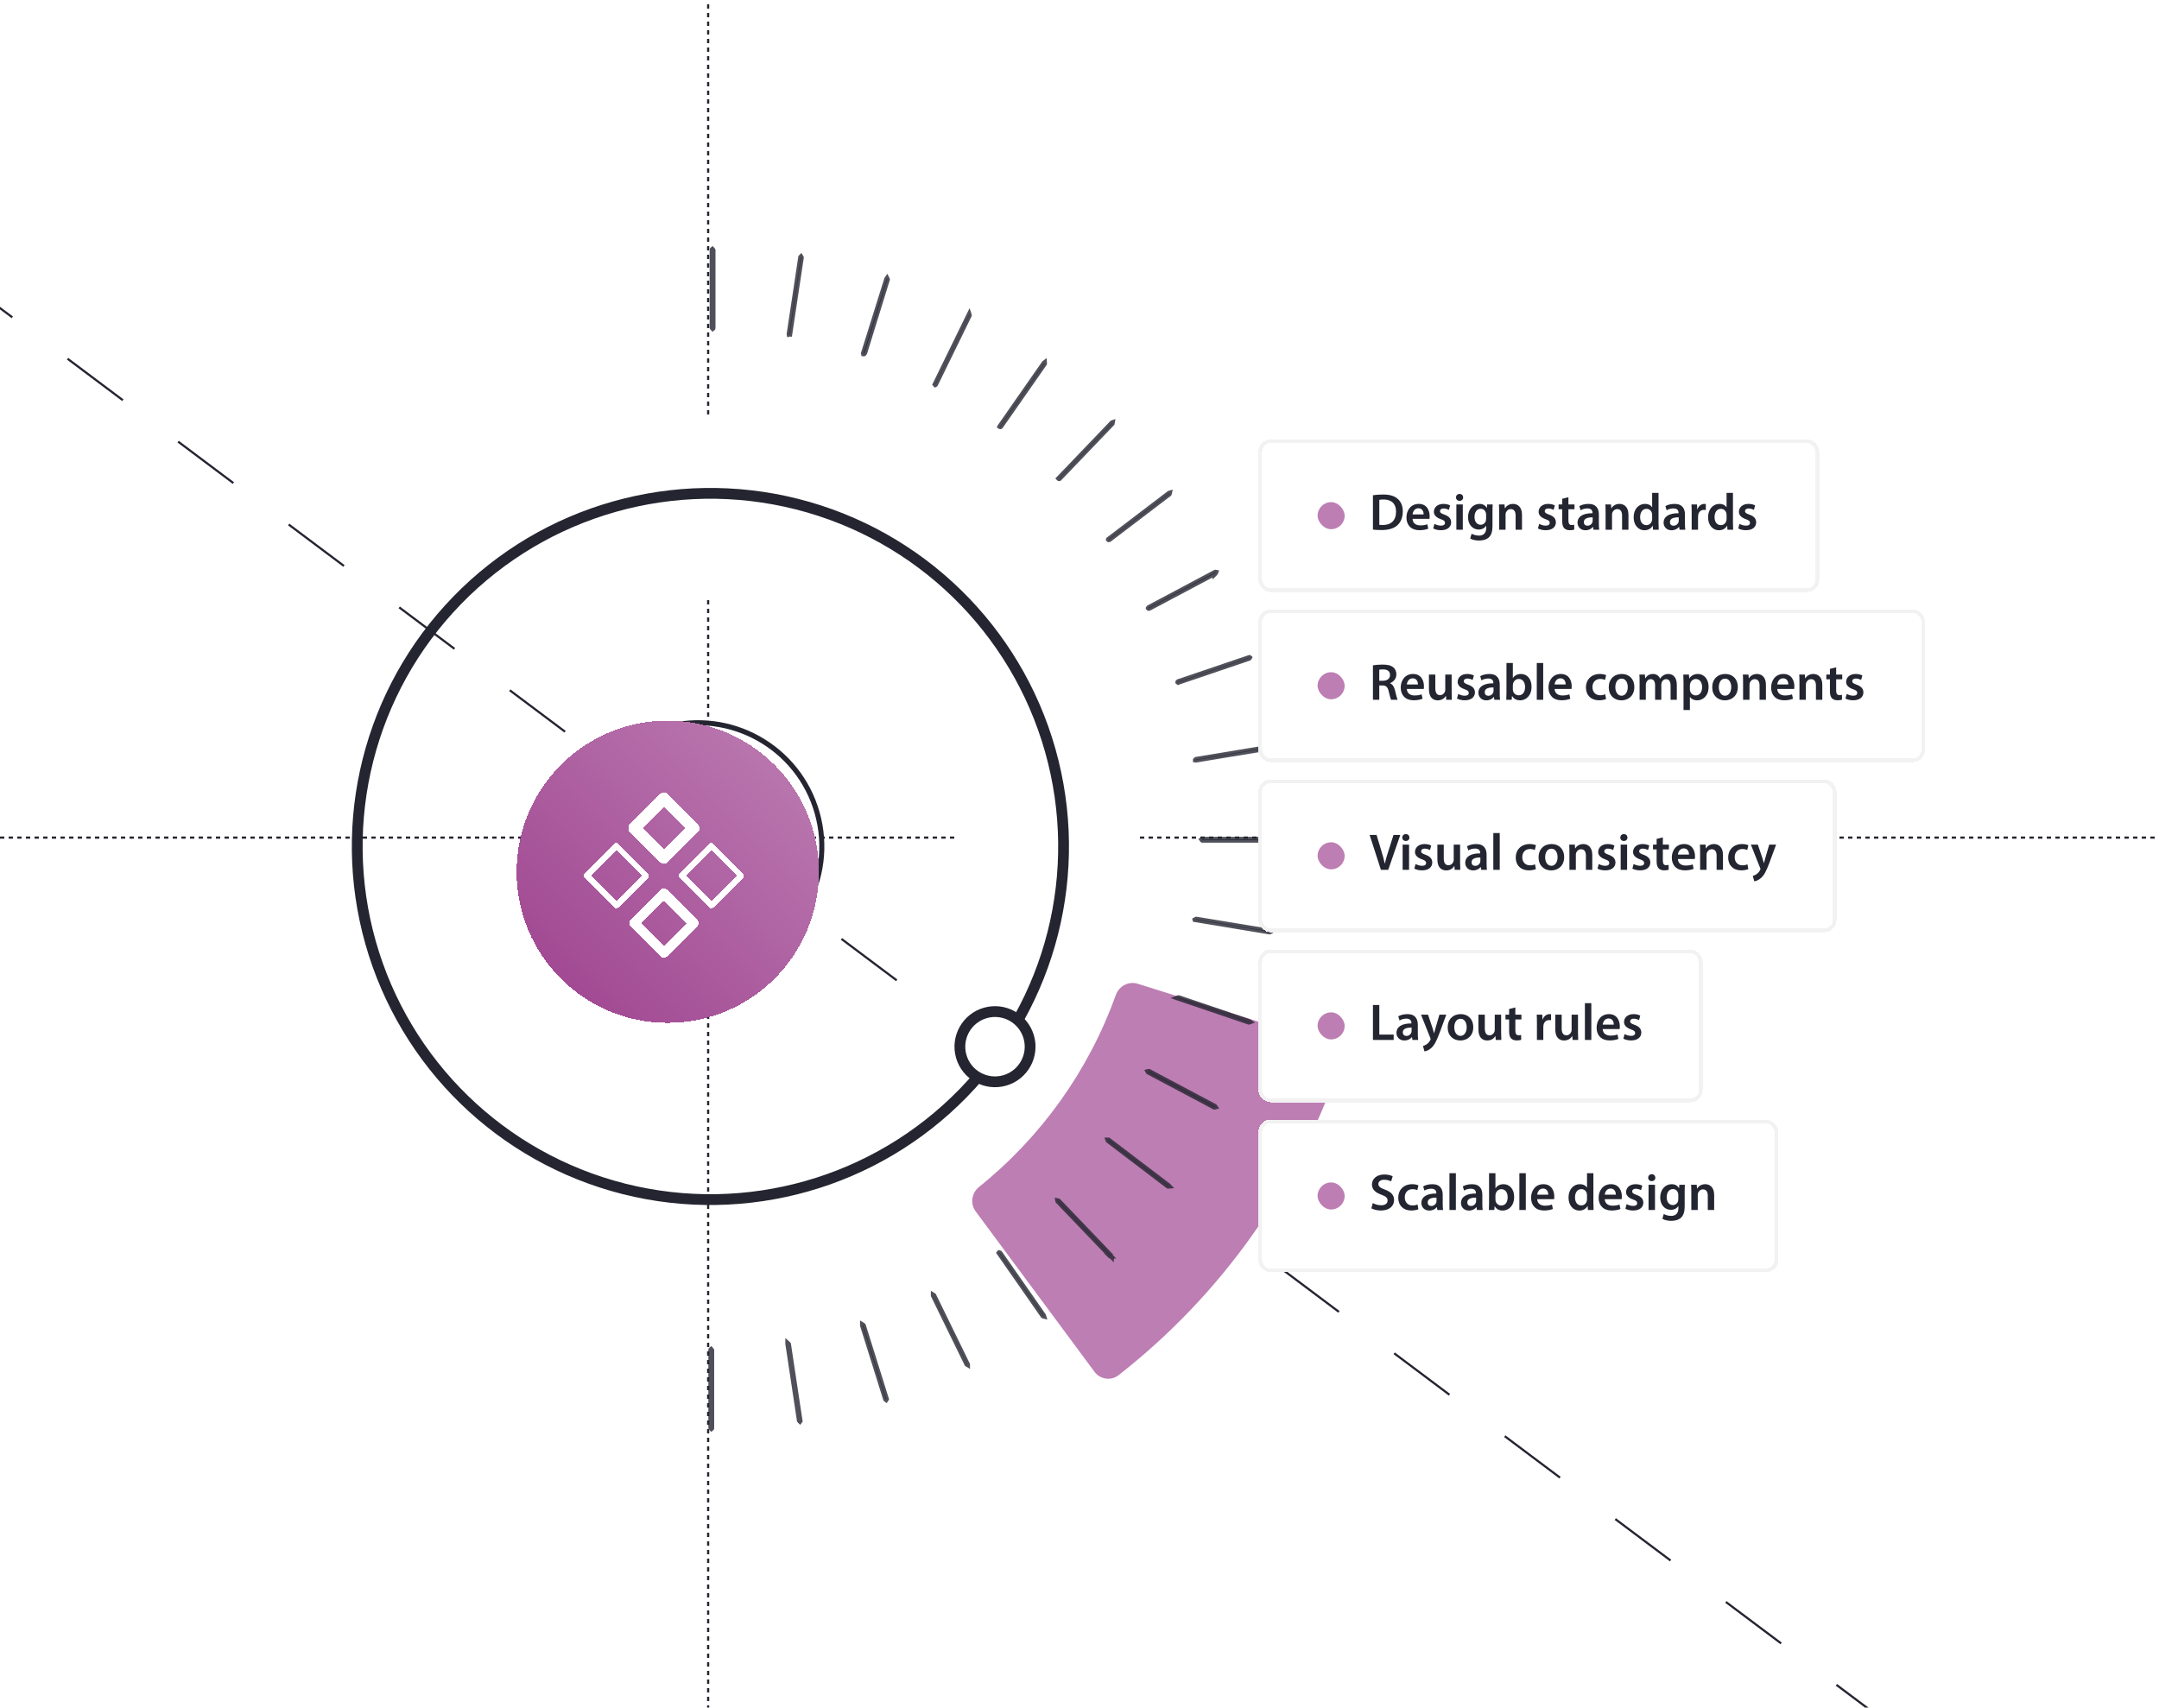 <svg width="1000" height="791" viewBox="0 0 1000 791" fill="none" xmlns="http://www.w3.org/2000/svg">
<g clip-path="url(#clip0_9942_2091)">
<path d="M328 -86C328 942.275 328 1097.48 328 1046.55" stroke="#242530" stroke-dasharray="2 2"/>
<path d="M1290 388C-90.647 388 -299.035 388 -230.649 388" stroke="#242530" stroke-dasharray="2 2"/>
<path d="M1029.8 914.84C-236.028 -34.249 -427.087 -177.501 -364.388 -130.49" stroke="#242530" stroke-dasharray="32 32"/>
<path d="M445.283 553.268C487.944 522.008 516.439 475.081 524.5 422.81C532.562 370.54 519.529 317.208 488.268 274.548C457.008 231.887 410.081 203.391 357.81 195.33C305.54 187.269 252.208 200.302 209.548 231.562L258.599 298.503C283.506 280.252 314.644 272.642 345.161 277.349C375.679 282.055 403.077 298.692 421.328 323.599C439.579 348.506 447.188 379.644 442.482 410.161C437.775 440.679 421.138 468.077 396.231 486.328L445.283 553.268Z" fill="white"/>
<path d="M615.233 483.477C619.447 484.804 621.798 489.3 620.364 493.479C600.882 550.222 565.346 600.096 518.075 637.039C514.594 639.76 509.576 639.006 506.946 635.455L451.899 561.144C449.269 557.593 450.026 552.596 453.47 549.827C482.375 526.583 504.305 495.804 516.836 460.893C518.328 456.735 522.805 454.387 527.019 455.714L615.233 483.477Z" fill="#BD7EB3"/>
<circle cx="329.043" cy="392.118" r="163.582" transform="rotate(-15.807 329.043 392.118)" stroke="#242530" stroke-width="5"/>
<circle cx="323.33" cy="392.118" r="57.31" transform="rotate(-15.807 323.33 392.118)" stroke="#242530" stroke-width="2.339"/>
<path opacity="0.8" d="M329.63 661.619C329.63 661.676 329.603 661.725 329.559 661.757C329.523 661.719 329.481 661.669 329.434 661.605C329.368 661.514 329.31 661.417 329.262 661.333V625.239C329.262 625.18 329.291 625.131 329.335 625.098C329.371 625.137 329.412 625.188 329.458 625.251C329.525 625.343 329.583 625.439 329.63 625.523V661.619Z" fill="white" stroke="#242530" stroke-width="2.339"/>
<path opacity="0.8" d="M370.55 658.235C370.541 658.247 370.529 658.261 370.517 658.276C370.5 658.26 370.479 658.245 370.46 658.226C370.393 658.159 370.332 658.085 370.279 658.019L364.919 622.461V622.411C364.946 622.434 364.978 622.46 365.012 622.494C365.079 622.56 365.141 622.633 365.193 622.699L370.55 658.235Z" fill="white" stroke="#242530" stroke-width="2.339"/>
<path opacity="0.8" d="M588.27 346.237C588.2 346.306 588.123 346.37 588.055 346.423L553.87 352.068L553.851 352.071L553.831 352.074C553.791 352.082 553.755 352.081 553.726 352.076V352.051C553.753 352.021 553.791 351.984 553.842 351.941C553.908 351.884 553.977 351.833 554.039 351.79L588.251 346.142L588.271 346.139L588.29 346.135L588.35 346.129C588.355 346.129 588.36 346.13 588.365 346.13C588.341 346.16 588.31 346.196 588.27 346.237Z" fill="#242530" stroke="#242530" stroke-width="2.339"/>
<path opacity="0.8" d="M578.7 304.663C578.643 304.749 578.577 304.831 578.518 304.902L545.709 316.033L545.681 316.043L545.653 316.054C545.643 316.058 545.634 316.06 545.628 316.062C545.621 316.058 545.612 316.05 545.6 316.038V315.96C545.664 315.891 545.732 315.828 545.789 315.774L578.656 304.624L578.685 304.615L578.712 304.603L578.737 304.595C578.738 304.595 578.739 304.596 578.74 304.597C578.728 304.617 578.716 304.64 578.7 304.663Z" fill="#242530" stroke="#242530" stroke-width="2.339"/>
<path opacity="0.8" d="M563.149 265.054C563.131 265.102 563.106 265.16 563.071 265.226C563.022 265.319 562.964 265.406 562.914 265.479L532.232 281.781C532.129 281.815 532.056 281.806 532.016 281.792C531.968 281.775 531.947 281.75 531.939 281.734L531.928 281.71C531.948 281.677 531.976 281.635 532.017 281.587C532.068 281.525 532.123 281.471 532.167 281.43L562.957 265.069C563.042 265.042 563.107 265.044 563.149 265.054ZM562.801 265.631L562.802 265.629L562.804 265.628L562.801 265.631Z" fill="#242530" stroke="#242530" stroke-width="2.339"/>
<path opacity="0.8" d="M541.622 228.549C541.593 228.644 541.559 228.735 541.528 228.813L513.745 249.954C513.644 249.992 513.565 249.999 513.522 249.994C513.511 249.993 513.504 249.991 513.5 249.99C513.498 249.99 513.497 249.989 513.496 249.988H513.495C513.495 249.988 513.494 249.987 513.492 249.985C513.49 249.983 513.483 249.978 513.474 249.966L513.434 249.912C513.438 249.902 513.444 249.891 513.449 249.88L513.549 249.804L541.574 228.478C541.6 228.468 541.624 228.461 541.646 228.455C541.639 228.485 541.632 228.516 541.622 228.549Z" fill="#242530" stroke="#242530" stroke-width="2.339"/>
<path opacity="0.8" d="M515.162 195.88C515.147 195.985 515.125 196.089 515.104 196.179L490.67 221.678C490.651 221.684 490.618 221.692 490.576 221.692C490.533 221.692 490.499 221.685 490.48 221.678L490.432 221.628L490.519 221.538L515.156 195.825C515.16 195.824 515.164 195.823 515.168 195.822C515.166 195.841 515.165 195.86 515.162 195.88Z" fill="#242530" stroke="#242530" stroke-width="2.339"/>
<path opacity="0.8" d="M483.762 168.201C483.762 168.3 483.755 168.398 483.745 168.482L463.458 197.574C463.395 197.656 463.347 197.664 463.347 197.664C463.346 197.664 463.345 197.665 463.342 197.664C463.339 197.663 463.322 197.658 463.292 197.636L463.239 197.599C463.218 197.585 463.202 197.569 463.188 197.559C463.208 197.52 463.227 197.484 463.244 197.457C463.252 197.443 463.259 197.433 463.262 197.428L463.263 197.427V197.426L483.69 168.133C483.715 168.1 483.738 168.08 483.756 168.066C483.76 168.104 483.762 168.149 483.762 168.201Z" fill="#242530" stroke="#242530" stroke-width="2.339"/>
<path opacity="0.8" d="M433.261 178.137V178.138C433.256 178.148 433.247 178.16 433.232 178.173C433.219 178.185 433.203 178.193 433.188 178.2C433.154 178.168 433.129 178.137 433.109 178.11L448.878 145.833C448.879 145.837 448.88 145.842 448.881 145.846C448.898 145.93 448.909 146.014 448.917 146.09L433.261 178.137Z" fill="#242530" stroke="#242530" stroke-width="2.339"/>
<path opacity="0.8" d="M400.649 162.972H400.571L400.276 163.705C400.241 163.792 400.208 163.841 400.188 163.865C400.169 163.887 400.157 163.893 400.155 163.894C400.152 163.896 400.14 163.902 400.111 163.906C400.085 163.909 400.042 163.907 399.979 163.898C399.977 163.884 399.973 163.865 399.973 163.842V163.571L410.731 129.227C410.766 129.143 410.802 129.081 410.833 129.038C410.86 129.088 410.891 129.153 410.92 129.236C410.951 129.323 410.974 129.411 410.992 129.488L400.649 162.972Z" fill="#242530" stroke="#242530" stroke-width="2.339"/>
<path opacity="0.8" d="M365.791 154.72L365.773 154.718C365.772 154.723 365.762 154.757 365.704 154.798C365.664 154.826 365.604 154.853 365.523 154.869C365.522 154.861 365.52 154.856 365.52 154.853V154.793L370.909 119.041C370.915 119.031 370.927 119.018 370.945 119.001C370.959 119.025 370.974 119.05 370.988 119.077C371.039 119.173 371.084 119.271 371.121 119.358L365.791 154.72Z" fill="#242530" stroke="#242530" stroke-width="2.339"/>
<path opacity="0.8" d="M330.232 152.013C330.232 152.071 330.204 152.119 330.161 152.152C330.125 152.114 330.082 152.063 330.036 152C329.969 151.908 329.911 151.812 329.864 151.728V115.634C329.864 115.576 329.892 115.526 329.937 115.494C329.973 115.532 330.014 115.583 330.06 115.647C330.126 115.738 330.184 115.835 330.232 115.919V152.013Z" fill="white" stroke="#242530" stroke-width="2.339"/>
<path opacity="0.8" d="M410.563 648.158C410.54 648.205 410.505 648.265 410.455 648.335C410.448 648.33 410.441 648.327 410.435 648.322C410.353 648.259 410.278 648.19 410.214 648.13L399.519 613.987V613.749C399.559 613.774 399.605 613.805 399.654 613.842C399.736 613.905 399.812 613.972 399.875 614.032L410.563 648.158Z" fill="#242530" stroke="#242530" stroke-width="2.339"/>
<path opacity="0.8" d="M448.115 632.114C448.029 632.066 447.947 632.01 447.876 631.961L432.32 600.119V600.002C432.377 600.036 432.431 600.07 432.479 600.104L448.115 632.113V632.114Z" fill="#242530" stroke="#242530" stroke-width="2.339"/>
<path opacity="0.8" d="M483.362 609.629C483.269 609.596 483.178 609.555 483.1 609.517L462.799 580.403L462.765 580.352C462.77 580.346 462.774 580.338 462.779 580.331C462.81 580.339 462.845 580.348 462.884 580.362C462.977 580.394 463.068 580.435 463.146 580.472L483.447 609.588L483.472 609.623C483.491 609.647 483.497 609.663 483.499 609.668C483.461 609.659 483.415 609.647 483.362 609.629Z" fill="#242530" stroke="#242530" stroke-width="2.339"/>
<path opacity="0.8" d="M514.211 581.8C514.209 581.8 514.208 581.799 514.208 581.799H514.21L514.211 581.8ZM514.211 581.8L514.213 581.801L514.211 581.8ZM514.691 581.946C514.591 581.927 514.489 581.897 514.4 581.868L489.959 556.36C489.957 556.351 489.953 556.34 489.951 556.329C489.946 556.302 489.944 556.275 489.941 556.253C490.036 556.272 490.132 556.3 490.215 556.327L514.702 581.883L514.701 581.882C514.706 581.896 514.71 581.919 514.712 581.948C514.705 581.947 514.698 581.947 514.691 581.946Z" fill="#242530" stroke="#242530" stroke-width="2.339"/>
<path opacity="0.8" d="M541.255 549.44C541.164 549.44 541.073 549.432 540.993 549.423L513.231 528.297C513.21 528.253 513.186 528.195 513.162 528.125C513.253 528.126 513.342 528.133 513.422 528.141L541.318 549.37L541.327 549.375C541.355 549.396 541.375 549.416 541.389 549.432C541.351 549.435 541.306 549.44 541.255 549.44Z" fill="#242530" stroke="#242530" stroke-width="2.339"/>
<path opacity="0.8" d="M562.705 512.78C562.615 512.797 562.526 512.808 562.447 512.816L531.856 496.561C531.851 496.554 531.843 496.547 531.836 496.537C531.809 496.499 531.78 496.451 531.75 496.397C531.792 496.386 531.837 496.374 531.886 496.365C531.976 496.348 532.064 496.336 532.143 496.328L562.741 512.587C562.799 512.638 562.844 512.691 562.876 512.74C562.824 512.754 562.767 512.768 562.705 512.78Z" fill="#242530" stroke="#242530" stroke-width="2.339"/>
<path opacity="0.8" d="M578.713 473.405C578.618 473.429 578.519 473.442 578.436 473.451L545.559 462.298L545.513 462.282L545.512 462.281C545.548 462.267 545.595 462.253 545.654 462.238C545.75 462.214 545.848 462.2 545.931 462.191L578.762 473.329C578.792 473.342 578.814 473.355 578.832 473.367C578.799 473.379 578.76 473.393 578.713 473.405Z" fill="#242530" stroke="#242530" stroke-width="2.339"/>
<path opacity="0.8" d="M588.259 431.56C588.169 431.602 588.075 431.636 587.993 431.663L553.801 426.018L553.734 426.006C553.734 426.003 553.733 426.001 553.732 425.999C553.768 425.978 553.812 425.954 553.865 425.929C553.956 425.886 554.05 425.852 554.132 425.824L588.295 431.465C588.319 431.47 588.334 431.475 588.342 431.479C588.345 431.484 588.347 431.494 588.353 431.509C588.325 431.524 588.295 431.543 588.259 431.56ZM554.318 425.769V425.768V425.769Z" fill="#242530" stroke="#242530" stroke-width="2.339"/>
<path opacity="0.8" d="M591.663 388.889C591.625 388.923 591.576 388.963 591.515 389.006C591.422 389.073 591.324 389.131 591.239 389.179H556.919C556.877 389.139 556.819 389.078 556.754 388.989C556.742 388.971 556.731 388.952 556.719 388.934C556.781 388.894 556.843 388.856 556.899 388.825H591.52C591.577 388.825 591.623 388.845 591.655 388.877L591.663 388.889Z" fill="#242530" stroke="#242530" stroke-width="2.339"/>
<g filter="url(#filter0_d_9942_2091)">
<path d="M259 392C259 353.34 290.34 322 329 322C367.66 322 399 353.34 399 392C399 430.66 367.66 462 329 462C290.34 462 259 430.66 259 392Z" fill="url(#paint0_linear_9942_2091)" shape-rendering="crispEdges"/>
<g filter="url(#filter1_d_9942_2091)">
<path d="M329.004 356.248L315.253 369.998L329.004 383.749L342.754 369.998L329.004 356.248Z" stroke="white" stroke-width="5.5" stroke-linecap="round" stroke-linejoin="round" shape-rendering="crispEdges"/>
</g>
<g filter="url(#filter2_d_9942_2091)">
<path d="M329.004 400.251L315.253 414.002L329.004 427.752L342.754 414.002L329.004 400.251Z" stroke="white" stroke-width="4.583" stroke-linecap="round" stroke-linejoin="round" shape-rendering="crispEdges"/>
</g>
<g filter="url(#filter3_d_9942_2091)">
<path d="M351.004 378.248L337.253 391.998L351.004 405.749L364.754 391.998L351.004 378.248Z" stroke="white" stroke-width="2.75" stroke-linecap="round" stroke-linejoin="round" shape-rendering="crispEdges"/>
</g>
<g filter="url(#filter4_d_9942_2091)">
<path d="M307.004 378.251L293.253 392.002L307.004 405.752L320.754 392.002L307.004 378.251Z" stroke="white" stroke-width="2.75" stroke-linecap="round" stroke-linejoin="round" shape-rendering="crispEdges"/>
</g>
</g>
<g filter="url(#filter5_d_9942_2091)">
<rect x="597" y="510.133" width="240.76" height="70.783" rx="5.697" fill="white" shape-rendering="crispEdges"/>
<rect x="597.86" y="510.993" width="239.04" height="69.064" rx="4.838" stroke="#F3F2F2" stroke-width="1.719" shape-rendering="crispEdges"/>
<rect x="624.415" y="539.258" width="12.534" height="12.534" rx="6.267" fill="#BD7EB3"/>
<path d="M649.329 551.257L649.977 548.809C650.937 549.361 652.377 549.841 653.889 549.841C655.785 549.841 656.841 548.953 656.841 547.633C656.841 546.409 656.025 545.689 653.961 544.945C651.297 543.985 649.593 542.569 649.593 540.241C649.593 537.601 651.801 535.585 655.305 535.585C657.057 535.585 658.353 535.969 659.193 536.401L658.473 538.777C657.897 538.465 656.769 538.009 655.257 538.009C653.385 538.009 652.569 539.017 652.569 539.953C652.569 541.201 653.505 541.777 655.665 542.617C658.473 543.673 659.841 545.089 659.841 547.417C659.841 550.009 657.873 552.265 653.697 552.265C651.993 552.265 650.217 551.785 649.329 551.257ZM670.699 549.481L671.107 551.665C670.483 551.953 669.259 552.265 667.795 552.265C664.147 552.265 661.771 549.937 661.771 546.313C661.771 542.809 664.171 540.073 668.275 540.073C669.355 540.073 670.459 540.313 671.131 540.625L670.603 542.833C670.123 542.617 669.427 542.377 668.371 542.377C666.115 542.377 664.771 544.033 664.795 546.169C664.795 548.569 666.355 549.937 668.371 549.937C669.403 549.937 670.123 549.721 670.699 549.481ZM682.536 552.025H679.872L679.68 550.729H679.608C678.888 551.641 677.664 552.289 676.152 552.289C673.8 552.289 672.48 550.585 672.48 548.809C672.48 545.857 675.096 544.369 679.416 544.393V544.201C679.416 543.433 679.104 542.161 677.04 542.161C675.888 542.161 674.688 542.521 673.896 543.025L673.32 541.105C674.184 540.577 675.696 540.073 677.544 540.073C681.288 540.073 682.368 542.449 682.368 544.993V549.217C682.368 550.273 682.416 551.305 682.536 552.025ZM679.488 547.921V546.313C677.4 546.265 675.408 546.721 675.408 548.497C675.408 549.649 676.152 550.177 677.088 550.177C678.264 550.177 679.128 549.409 679.392 548.569C679.464 548.353 679.488 548.113 679.488 547.921ZM685.483 552.025V534.985H688.459V552.025H685.483ZM700.887 552.025H698.223L698.031 550.729H697.959C697.239 551.641 696.015 552.289 694.503 552.289C692.151 552.289 690.831 550.585 690.831 548.809C690.831 545.857 693.447 544.369 697.767 544.393V544.201C697.767 543.433 697.455 542.161 695.391 542.161C694.239 542.161 693.039 542.521 692.247 543.025L691.671 541.105C692.535 540.577 694.047 540.073 695.895 540.073C699.639 540.073 700.719 542.449 700.719 544.993V549.217C700.719 550.273 700.767 551.305 700.887 552.025ZM697.839 547.921V546.313C695.751 546.265 693.759 546.721 693.759 548.497C693.759 549.649 694.503 550.177 695.439 550.177C696.615 550.177 697.479 549.409 697.743 548.569C697.815 548.353 697.839 548.113 697.839 547.921ZM706.259 552.025H703.739C703.787 551.233 703.835 549.937 703.835 548.737V534.985H706.787V541.945H706.835C707.555 540.817 708.827 540.073 710.579 540.073C713.435 540.073 715.475 542.449 715.451 546.001C715.451 550.201 712.787 552.289 710.147 552.289C708.635 552.289 707.291 551.713 706.451 550.273H706.403L706.259 552.025ZM706.787 545.305V547.201C706.787 547.441 706.811 547.681 706.859 547.897C707.171 549.073 708.203 549.961 709.475 549.961C711.323 549.961 712.451 548.473 712.451 546.121C712.451 544.057 711.467 542.377 709.499 542.377C708.299 542.377 707.219 543.241 706.883 544.537C706.835 544.753 706.787 545.017 706.787 545.305ZM717.874 552.025V534.985H720.85V552.025H717.874ZM733.95 547.009H726.126C726.198 549.121 727.854 550.033 729.726 550.033C731.094 550.033 732.078 549.841 732.966 549.505L733.398 551.545C732.39 551.953 730.998 552.265 729.318 552.265C725.526 552.265 723.294 549.937 723.294 546.361C723.294 543.121 725.262 540.073 729.006 540.073C732.798 540.073 734.046 543.193 734.046 545.761C734.046 546.313 733.998 546.745 733.95 547.009ZM726.126 544.945H731.262C731.286 543.865 730.806 542.089 728.838 542.089C727.014 542.089 726.246 543.745 726.126 544.945ZM749.206 534.985H752.158V548.737C752.158 549.937 752.206 551.233 752.254 552.025H749.614L749.494 550.177H749.446C748.75 551.473 747.334 552.289 745.63 552.289C742.846 552.289 740.638 549.913 740.638 546.313C740.614 542.401 743.062 540.073 745.87 540.073C747.478 540.073 748.63 540.745 749.158 541.609H749.206V534.985ZM749.206 546.961V545.209C749.206 544.969 749.182 544.681 749.134 544.441C748.87 543.289 747.934 542.353 746.59 542.353C744.694 542.353 743.638 544.033 743.638 546.217C743.638 548.353 744.694 549.913 746.566 549.913C747.766 549.913 748.822 549.097 749.11 547.825C749.182 547.561 749.206 547.273 749.206 546.961ZM765.239 547.009H757.415C757.487 549.121 759.143 550.033 761.015 550.033C762.383 550.033 763.367 549.841 764.255 549.505L764.687 551.545C763.679 551.953 762.287 552.265 760.607 552.265C756.815 552.265 754.583 549.937 754.583 546.361C754.583 543.121 756.551 540.073 760.295 540.073C764.087 540.073 765.335 543.193 765.335 545.761C765.335 546.313 765.287 546.745 765.239 547.009ZM757.415 544.945H762.551C762.575 543.865 762.095 542.089 760.127 542.089C758.303 542.089 757.535 543.745 757.415 544.945ZM766.982 551.449L767.558 549.313C768.23 549.721 769.502 550.153 770.558 550.153C771.854 550.153 772.43 549.625 772.43 548.857C772.43 548.065 771.95 547.657 770.51 547.153C768.23 546.361 767.27 545.113 767.294 543.745C767.294 541.681 768.998 540.073 771.71 540.073C773.006 540.073 774.134 540.409 774.806 540.769L774.23 542.857C773.726 542.569 772.79 542.185 771.758 542.185C770.702 542.185 770.126 542.689 770.126 543.409C770.126 544.153 770.678 544.513 772.166 545.041C774.278 545.809 775.262 546.889 775.286 548.617C775.286 550.729 773.63 552.265 770.534 552.265C769.118 552.265 767.846 551.929 766.982 551.449ZM780.686 552.025H777.71V540.337H780.686V552.025ZM779.198 535.465C780.206 535.465 780.83 536.161 780.854 537.073C780.854 537.961 780.206 538.657 779.174 538.657C778.19 538.657 777.542 537.961 777.542 537.073C777.542 536.161 778.214 535.465 779.198 535.465ZM791.963 540.337H794.531C794.483 541.129 794.435 542.089 794.435 543.697V550.321C794.435 552.769 793.931 554.521 792.707 555.625C791.483 556.705 789.803 557.041 788.195 557.041C786.707 557.041 785.123 556.729 784.115 556.105L784.763 553.873C785.507 554.305 786.755 554.761 788.171 554.761C790.091 554.761 791.531 553.753 791.531 551.233V550.225H791.483C790.811 551.257 789.611 551.953 788.075 551.953C785.171 551.953 783.107 549.553 783.107 546.241C783.107 542.401 785.603 540.073 788.411 540.073C790.187 540.073 791.243 540.937 791.795 541.897H791.843L791.963 540.337ZM791.483 546.913V545.017C791.483 544.753 791.459 544.465 791.387 544.225C791.075 543.145 790.235 542.329 788.987 542.329C787.331 542.329 786.107 543.769 786.107 546.145C786.107 548.137 787.115 549.745 788.963 549.745C790.067 549.745 791.027 549.025 791.363 547.969C791.435 547.657 791.483 547.249 791.483 546.913ZM797.515 552.025V543.817C797.515 542.473 797.491 541.345 797.419 540.337H800.011L800.155 542.089H800.227C800.731 541.177 802.003 540.073 803.947 540.073C805.987 540.073 808.099 541.393 808.099 545.089V552.025H805.147V545.425C805.147 543.745 804.523 542.473 802.915 542.473C801.739 542.473 800.923 543.313 800.611 544.201C800.515 544.465 800.491 544.825 800.491 545.161V552.025H797.515Z" fill="#232530"/>
</g>
<g filter="url(#filter6_d_9942_2091)">
<rect x="597" y="431.35" width="205.76" height="70.783" rx="5.697" fill="white" shape-rendering="crispEdges"/>
<rect x="597.86" y="432.21" width="204.04" height="69.064" rx="4.838" stroke="#F3F2F2" stroke-width="1.719" shape-rendering="crispEdges"/>
<rect x="624.415" y="460.474" width="12.534" height="12.534" rx="6.267" fill="#BD7EB3"/>
<path d="M650.049 473.241V457.065H653.001V470.769H659.649V473.241H650.049ZM671.005 473.241H668.341L668.149 471.945H668.077C667.357 472.857 666.133 473.505 664.621 473.505C662.269 473.505 660.949 471.801 660.949 470.025C660.949 467.073 663.565 465.585 667.885 465.609V465.417C667.885 464.649 667.573 463.377 665.509 463.377C664.357 463.377 663.157 463.737 662.365 464.241L661.789 462.321C662.653 461.793 664.165 461.289 666.013 461.289C669.757 461.289 670.837 463.665 670.837 466.209V470.433C670.837 471.489 670.885 472.521 671.005 473.241ZM667.957 469.137V467.529C665.869 467.481 663.877 467.937 663.877 469.713C663.877 470.865 664.621 471.393 665.557 471.393C666.733 471.393 667.597 470.625 667.861 469.785C667.933 469.569 667.957 469.329 667.957 469.137ZM672.326 461.553H675.566L677.678 467.817C677.918 468.537 678.158 469.425 678.326 470.097H678.398C678.59 469.425 678.806 468.561 679.022 467.793L680.846 461.553H684.014L681.086 469.521C679.478 473.889 678.398 475.833 677.006 477.033C675.854 478.065 674.654 478.449 673.91 478.545L673.238 476.049C673.742 475.929 674.366 475.665 674.966 475.233C675.518 474.873 676.166 474.177 676.574 473.385C676.694 473.169 676.766 473.001 676.766 472.857C676.766 472.737 676.742 472.569 676.598 472.281L672.326 461.553ZM690.717 461.289C694.197 461.289 696.525 463.737 696.525 467.289C696.525 471.585 693.501 473.505 690.525 473.505C687.213 473.505 684.669 471.225 684.669 467.481C684.669 463.641 687.189 461.289 690.717 461.289ZM690.645 463.449C688.557 463.449 687.717 465.465 687.717 467.409C687.717 469.665 688.821 471.369 690.621 471.369C692.301 471.369 693.477 469.713 693.477 467.361C693.477 465.537 692.661 463.449 690.645 463.449ZM709.424 461.553V469.737C709.424 471.129 709.472 472.281 709.52 473.241H706.928L706.784 471.465H706.736C706.232 472.305 705.08 473.505 702.992 473.505C700.856 473.505 698.912 472.233 698.912 468.417V461.553H701.864V467.913C701.864 469.857 702.488 471.105 704.048 471.105C705.224 471.105 705.992 470.265 706.304 469.521C706.4 469.257 706.472 468.945 706.472 468.609V461.553H709.424ZM713.128 458.913L716.008 458.217V461.553H718.816V463.761H716.008V468.921C716.008 470.337 716.392 471.081 717.52 471.081C718.024 471.081 718.408 471.009 718.672 470.937L718.72 473.193C718.288 473.361 717.52 473.481 716.584 473.481C715.504 473.481 714.592 473.121 714.04 472.521C713.416 471.849 713.128 470.793 713.128 469.257V463.761H711.448V461.553H713.128V458.913ZM726.007 473.241V465.321C726.007 463.737 725.983 462.609 725.911 461.553H728.479L728.575 463.785H728.671C729.247 462.129 730.615 461.289 731.863 461.289C732.151 461.289 732.319 461.313 732.559 461.361V464.145C732.319 464.097 732.055 464.049 731.695 464.049C730.279 464.049 729.319 464.961 729.055 466.281C729.007 466.545 728.959 466.857 728.959 467.193V473.241H726.007ZM745.026 461.553V469.737C745.026 471.129 745.074 472.281 745.122 473.241H742.53L742.386 471.465H742.338C741.834 472.305 740.682 473.505 738.594 473.505C736.458 473.505 734.514 472.233 734.514 468.417V461.553H737.466V467.913C737.466 469.857 738.09 471.105 739.65 471.105C740.826 471.105 741.594 470.265 741.906 469.521C742.002 469.257 742.074 468.945 742.074 468.609V461.553H745.026ZM748.226 473.241V456.201H751.202V473.241H748.226ZM764.302 468.225H756.478C756.55 470.337 758.206 471.249 760.078 471.249C761.446 471.249 762.43 471.057 763.318 470.721L763.75 472.761C762.742 473.169 761.35 473.481 759.67 473.481C755.878 473.481 753.646 471.153 753.646 467.577C753.646 464.337 755.614 461.289 759.358 461.289C763.15 461.289 764.398 464.409 764.398 466.977C764.398 467.529 764.35 467.961 764.302 468.225ZM756.478 466.161H761.614C761.638 465.081 761.158 463.305 759.19 463.305C757.366 463.305 756.598 464.961 756.478 466.161ZM766.045 472.665L766.621 470.529C767.293 470.937 768.565 471.369 769.621 471.369C770.917 471.369 771.493 470.841 771.493 470.073C771.493 469.281 771.013 468.873 769.573 468.369C767.293 467.577 766.333 466.329 766.357 464.961C766.357 462.897 768.061 461.289 770.773 461.289C772.069 461.289 773.197 461.625 773.869 461.985L773.293 464.073C772.789 463.785 771.853 463.401 770.821 463.401C769.765 463.401 769.189 463.905 769.189 464.625C769.189 465.369 769.741 465.729 771.229 466.257C773.341 467.025 774.325 468.105 774.349 469.833C774.349 471.945 772.693 473.481 769.597 473.481C768.181 473.481 766.909 473.145 766.045 472.665Z" fill="#232530"/>
</g>
<g filter="url(#filter7_d_9942_2091)">
<rect x="597" y="352.567" width="267.76" height="70.783" rx="5.697" fill="white" shape-rendering="crispEdges"/>
<rect x="597.86" y="353.426" width="266.04" height="69.064" rx="4.838" stroke="#F3F2F2" stroke-width="1.719" shape-rendering="crispEdges"/>
<rect x="624.415" y="381.691" width="12.534" height="12.534" rx="6.267" fill="#BD7EB3"/>
<path d="M657.129 394.458H653.745L648.513 378.282H651.729L653.937 385.626C654.561 387.666 655.089 389.562 655.521 391.53H655.569C656.001 389.61 656.577 387.642 657.225 385.674L659.577 378.282H662.721L657.129 394.458ZM666.78 394.458H663.804V382.77H666.78V394.458ZM665.292 377.898C666.3 377.898 666.924 378.594 666.948 379.506C666.948 380.394 666.3 381.09 665.268 381.09C664.284 381.09 663.636 380.394 663.636 379.506C663.636 378.594 664.308 377.898 665.292 377.898ZM669.224 393.882L669.8 391.746C670.472 392.154 671.744 392.586 672.8 392.586C674.096 392.586 674.672 392.058 674.672 391.29C674.672 390.498 674.192 390.09 672.752 389.586C670.472 388.794 669.512 387.546 669.536 386.178C669.536 384.114 671.24 382.506 673.952 382.506C675.248 382.506 676.376 382.842 677.048 383.202L676.472 385.29C675.968 385.002 675.032 384.618 674 384.618C672.944 384.618 672.368 385.122 672.368 385.842C672.368 386.586 672.92 386.946 674.408 387.474C676.52 388.242 677.504 389.322 677.528 391.05C677.528 393.162 675.872 394.698 672.776 394.698C671.36 394.698 670.088 394.362 669.224 393.882ZM690.416 382.77V390.954C690.416 392.346 690.464 393.498 690.512 394.458H687.92L687.776 392.682H687.728C687.224 393.522 686.072 394.722 683.984 394.722C681.848 394.722 679.904 393.45 679.904 389.634V382.77H682.856V389.13C682.856 391.074 683.48 392.322 685.04 392.322C686.216 392.322 686.984 391.482 687.296 390.738C687.392 390.474 687.464 390.162 687.464 389.826V382.77H690.416ZM702.856 394.458H700.192L700 393.162H699.928C699.208 394.074 697.984 394.722 696.472 394.722C694.12 394.722 692.8 393.018 692.8 391.242C692.8 388.29 695.416 386.802 699.736 386.826V386.634C699.736 385.866 699.424 384.594 697.36 384.594C696.208 384.594 695.008 384.954 694.216 385.458L693.64 383.538C694.504 383.01 696.016 382.506 697.864 382.506C701.608 382.506 702.688 384.882 702.688 387.426V391.65C702.688 392.706 702.736 393.738 702.856 394.458ZM699.808 390.354V388.746C697.72 388.698 695.728 389.154 695.728 390.93C695.728 392.082 696.472 392.61 697.408 392.61C698.584 392.61 699.448 391.842 699.712 391.002C699.784 390.786 699.808 390.546 699.808 390.354ZM705.804 394.458V377.418H708.78V394.458H705.804ZM725.121 391.914L725.529 394.098C724.905 394.386 723.681 394.698 722.217 394.698C718.569 394.698 716.193 392.37 716.193 388.746C716.193 385.242 718.593 382.506 722.697 382.506C723.777 382.506 724.881 382.746 725.553 383.058L725.025 385.266C724.545 385.05 723.849 384.81 722.793 384.81C720.537 384.81 719.193 386.466 719.217 388.602C719.217 391.002 720.777 392.37 722.793 392.37C723.825 392.37 724.545 392.154 725.121 391.914ZM732.811 382.506C736.291 382.506 738.619 384.954 738.619 388.506C738.619 392.802 735.595 394.722 732.619 394.722C729.307 394.722 726.763 392.442 726.763 388.698C726.763 384.858 729.283 382.506 732.811 382.506ZM732.739 384.666C730.651 384.666 729.811 386.682 729.811 388.626C729.811 390.882 730.915 392.586 732.715 392.586C734.395 392.586 735.571 390.93 735.571 388.578C735.571 386.754 734.755 384.666 732.739 384.666ZM741.054 394.458V386.25C741.054 384.906 741.03 383.778 740.958 382.77H743.55L743.694 384.522H743.766C744.27 383.61 745.542 382.506 747.486 382.506C749.526 382.506 751.638 383.826 751.638 387.522V394.458H748.686V387.858C748.686 386.178 748.062 384.906 746.454 384.906C745.278 384.906 744.462 385.746 744.15 386.634C744.054 386.898 744.03 387.258 744.03 387.594V394.458H741.054ZM754.068 393.882L754.644 391.746C755.316 392.154 756.588 392.586 757.644 392.586C758.94 392.586 759.516 392.058 759.516 391.29C759.516 390.498 759.036 390.09 757.596 389.586C755.316 388.794 754.356 387.546 754.38 386.178C754.38 384.114 756.084 382.506 758.796 382.506C760.092 382.506 761.22 382.842 761.892 383.202L761.316 385.29C760.812 385.002 759.876 384.618 758.844 384.618C757.788 384.618 757.212 385.122 757.212 385.842C757.212 386.586 757.764 386.946 759.252 387.474C761.364 388.242 762.348 389.322 762.372 391.05C762.372 393.162 760.716 394.698 757.62 394.698C756.204 394.698 754.932 394.362 754.068 393.882ZM767.772 394.458H764.796V382.77H767.772V394.458ZM766.284 377.898C767.292 377.898 767.916 378.594 767.94 379.506C767.94 380.394 767.292 381.09 766.26 381.09C765.276 381.09 764.628 380.394 764.628 379.506C764.628 378.594 765.3 377.898 766.284 377.898ZM770.217 393.882L770.793 391.746C771.465 392.154 772.737 392.586 773.793 392.586C775.089 392.586 775.665 392.058 775.665 391.29C775.665 390.498 775.185 390.09 773.745 389.586C771.465 388.794 770.505 387.546 770.529 386.178C770.529 384.114 772.233 382.506 774.945 382.506C776.241 382.506 777.369 382.842 778.041 383.202L777.465 385.29C776.961 385.002 776.025 384.618 774.993 384.618C773.937 384.618 773.361 385.122 773.361 385.842C773.361 386.586 773.913 386.946 775.401 387.474C777.513 388.242 778.497 389.322 778.521 391.05C778.521 393.162 776.865 394.698 773.769 394.698C772.353 394.698 771.081 394.362 770.217 393.882ZM781.448 380.13L784.328 379.434V382.77H787.136V384.978H784.328V390.138C784.328 391.554 784.712 392.298 785.84 392.298C786.344 392.298 786.728 392.226 786.992 392.154L787.04 394.41C786.608 394.578 785.84 394.698 784.904 394.698C783.824 394.698 782.912 394.338 782.36 393.738C781.736 393.066 781.448 392.01 781.448 390.474V384.978H779.768V382.77H781.448V380.13ZM799.13 389.442H791.306C791.378 391.554 793.034 392.466 794.906 392.466C796.274 392.466 797.258 392.274 798.146 391.938L798.578 393.978C797.57 394.386 796.178 394.698 794.498 394.698C790.706 394.698 788.474 392.37 788.474 388.794C788.474 385.554 790.442 382.506 794.186 382.506C797.978 382.506 799.226 385.626 799.226 388.194C799.226 388.746 799.178 389.178 799.13 389.442ZM791.306 387.378H796.442C796.466 386.298 795.986 384.522 794.018 384.522C792.194 384.522 791.426 386.178 791.306 387.378ZM801.593 394.458V386.25C801.593 384.906 801.569 383.778 801.497 382.77H804.089L804.233 384.522H804.305C804.809 383.61 806.081 382.506 808.025 382.506C810.065 382.506 812.177 383.826 812.177 387.522V394.458H809.225V387.858C809.225 386.178 808.601 384.906 806.993 384.906C805.817 384.906 805.001 385.746 804.689 386.634C804.593 386.898 804.569 387.258 804.569 387.594V394.458H801.593ZM823.511 391.914L823.919 394.098C823.295 394.386 822.071 394.698 820.607 394.698C816.959 394.698 814.583 392.37 814.583 388.746C814.583 385.242 816.983 382.506 821.087 382.506C822.167 382.506 823.271 382.746 823.943 383.058L823.415 385.266C822.935 385.05 822.239 384.81 821.183 384.81C818.927 384.81 817.583 386.466 817.607 388.602C817.607 391.002 819.167 392.37 821.183 392.37C822.215 392.37 822.935 392.154 823.511 391.914ZM825.091 382.77H828.331L830.443 389.034C830.683 389.754 830.923 390.642 831.091 391.314H831.163C831.355 390.642 831.571 389.778 831.787 389.01L833.611 382.77H836.779L833.851 390.738C832.243 395.106 831.163 397.05 829.771 398.25C828.619 399.282 827.419 399.666 826.675 399.762L826.003 397.266C826.507 397.146 827.131 396.882 827.731 396.45C828.283 396.09 828.931 395.394 829.339 394.602C829.459 394.386 829.531 394.218 829.531 394.074C829.531 393.954 829.507 393.786 829.363 393.498L825.091 382.77Z" fill="#232530"/>
</g>
<g filter="url(#filter8_d_9942_2091)">
<rect x="597" y="273.783" width="308.76" height="70.783" rx="5.697" fill="white" shape-rendering="crispEdges"/>
<rect x="597.86" y="274.643" width="307.04" height="69.064" rx="4.838" stroke="#F3F2F2" stroke-width="1.719" shape-rendering="crispEdges"/>
<rect x="624.415" y="302.908" width="12.534" height="12.534" rx="6.267" fill="#BD7EB3"/>
<path d="M650.049 315.675V299.715C651.153 299.523 652.809 299.379 654.513 299.379C656.841 299.379 658.425 299.763 659.505 300.675C660.393 301.419 660.897 302.547 660.897 303.915C660.897 306.003 659.481 307.419 657.969 307.971V308.043C659.121 308.475 659.817 309.603 660.225 311.163C660.729 313.179 661.161 315.051 661.497 315.675H658.449C658.209 315.195 657.825 313.875 657.369 311.859C656.913 309.747 656.145 309.075 654.465 309.027H652.977V315.675H650.049ZM652.977 301.755V306.867H654.729C656.721 306.867 657.969 305.811 657.969 304.203C657.969 302.427 656.721 301.611 654.801 301.611C653.865 301.611 653.265 301.683 652.977 301.755ZM673.575 310.659H665.751C665.823 312.771 667.479 313.683 669.351 313.683C670.719 313.683 671.703 313.491 672.591 313.155L673.023 315.195C672.015 315.603 670.623 315.915 668.943 315.915C665.151 315.915 662.919 313.587 662.919 310.011C662.919 306.771 664.887 303.723 668.631 303.723C672.423 303.723 673.671 306.843 673.671 309.411C673.671 309.963 673.623 310.395 673.575 310.659ZM665.751 308.595H670.887C670.911 307.515 670.431 305.739 668.463 305.739C666.639 305.739 665.871 307.395 665.751 308.595ZM686.502 303.987V312.171C686.502 313.563 686.55 314.715 686.598 315.675H684.006L683.862 313.899H683.814C683.31 314.739 682.158 315.939 680.07 315.939C677.934 315.939 675.99 314.667 675.99 310.851V303.987H678.942V310.347C678.942 312.291 679.566 313.539 681.126 313.539C682.302 313.539 683.07 312.699 683.382 311.955C683.478 311.691 683.55 311.379 683.55 311.043V303.987H686.502ZM688.982 315.099L689.558 312.963C690.23 313.371 691.502 313.803 692.558 313.803C693.854 313.803 694.43 313.275 694.43 312.507C694.43 311.715 693.95 311.307 692.51 310.803C690.23 310.011 689.27 308.763 689.294 307.395C689.294 305.331 690.998 303.723 693.71 303.723C695.006 303.723 696.134 304.059 696.806 304.419L696.23 306.507C695.726 306.219 694.79 305.835 693.758 305.835C692.702 305.835 692.126 306.339 692.126 307.059C692.126 307.803 692.678 308.163 694.166 308.691C696.278 309.459 697.262 310.539 697.286 312.267C697.286 314.379 695.63 315.915 692.534 315.915C691.118 315.915 689.846 315.579 688.982 315.099ZM708.95 315.675H706.286L706.094 314.379H706.022C705.302 315.291 704.078 315.939 702.566 315.939C700.214 315.939 698.894 314.235 698.894 312.459C698.894 309.507 701.51 308.019 705.83 308.043V307.851C705.83 307.083 705.518 305.811 703.454 305.811C702.302 305.811 701.102 306.171 700.31 306.675L699.734 304.755C700.598 304.227 702.11 303.723 703.958 303.723C707.702 303.723 708.782 306.099 708.782 308.643V312.867C708.782 313.923 708.83 314.955 708.95 315.675ZM705.902 311.571V309.963C703.814 309.915 701.822 310.371 701.822 312.147C701.822 313.299 702.566 313.827 703.502 313.827C704.678 313.827 705.542 313.059 705.806 312.219C705.878 312.003 705.902 311.763 705.902 311.571ZM714.321 315.675H711.801C711.849 314.883 711.897 313.587 711.897 312.387V298.635H714.849V305.595H714.897C715.617 304.467 716.889 303.723 718.641 303.723C721.497 303.723 723.537 306.099 723.513 309.651C723.513 313.851 720.849 315.939 718.209 315.939C716.697 315.939 715.353 315.363 714.513 313.923H714.465L714.321 315.675ZM714.849 308.955V310.851C714.849 311.091 714.873 311.331 714.921 311.547C715.233 312.723 716.265 313.611 717.537 313.611C719.385 313.611 720.513 312.123 720.513 309.771C720.513 307.707 719.529 306.027 717.561 306.027C716.361 306.027 715.281 306.891 714.945 308.187C714.897 308.403 714.849 308.667 714.849 308.955ZM725.937 315.675V298.635H728.913V315.675H725.937ZM742.013 310.659H734.189C734.261 312.771 735.917 313.683 737.789 313.683C739.157 313.683 740.141 313.491 741.029 313.155L741.461 315.195C740.453 315.603 739.061 315.915 737.381 315.915C733.589 315.915 731.357 313.587 731.357 310.011C731.357 306.771 733.325 303.723 737.069 303.723C740.861 303.723 742.109 306.843 742.109 309.411C742.109 309.963 742.061 310.395 742.013 310.659ZM734.189 308.595H739.325C739.349 307.515 738.869 305.739 736.901 305.739C735.077 305.739 734.309 307.395 734.189 308.595ZM757.628 313.131L758.036 315.315C757.412 315.603 756.188 315.915 754.724 315.915C751.076 315.915 748.7 313.587 748.7 309.963C748.7 306.459 751.1 303.723 755.204 303.723C756.284 303.723 757.388 303.963 758.06 304.275L757.532 306.483C757.052 306.267 756.356 306.027 755.3 306.027C753.044 306.027 751.7 307.683 751.724 309.819C751.724 312.219 753.284 313.587 755.3 313.587C756.332 313.587 757.052 313.371 757.628 313.131ZM765.319 303.723C768.799 303.723 771.127 306.171 771.127 309.723C771.127 314.019 768.103 315.939 765.127 315.939C761.815 315.939 759.271 313.659 759.271 309.915C759.271 306.075 761.791 303.723 765.319 303.723ZM765.247 305.883C763.159 305.883 762.319 307.899 762.319 309.843C762.319 312.099 763.423 313.803 765.223 313.803C766.903 313.803 768.079 312.147 768.079 309.795C768.079 307.971 767.263 305.883 765.247 305.883ZM773.562 315.675V307.467C773.562 306.123 773.538 304.995 773.466 303.987H776.01L776.13 305.715H776.202C776.778 304.803 777.834 303.723 779.802 303.723C781.338 303.723 782.538 304.587 783.042 305.883H783.09C783.498 305.235 783.978 304.755 784.53 304.419C785.178 303.963 785.922 303.723 786.882 303.723C788.826 303.723 790.794 305.043 790.794 308.787V315.675H787.914V309.219C787.914 307.275 787.242 306.123 785.826 306.123C784.818 306.123 784.074 306.843 783.762 307.683C783.69 307.971 783.618 308.331 783.618 308.667V315.675H780.738V308.907C780.738 307.275 780.09 306.123 778.722 306.123C777.618 306.123 776.874 306.987 776.61 307.803C776.49 308.091 776.442 308.427 776.442 308.763V315.675H773.562ZM793.905 320.427V307.875C793.905 306.339 793.857 305.091 793.809 303.987H796.401L796.545 305.787H796.593C797.457 304.467 798.825 303.723 800.601 303.723C803.289 303.723 805.521 306.027 805.521 309.675C805.521 313.899 802.857 315.939 800.193 315.939C798.729 315.939 797.505 315.315 796.905 314.379H796.857V320.427H793.905ZM796.857 308.979V310.779C796.857 311.067 796.881 311.331 796.953 311.595C797.241 312.795 798.297 313.659 799.545 313.659C801.417 313.659 802.521 312.099 802.521 309.795C802.521 307.731 801.513 306.051 799.617 306.051C798.393 306.051 797.265 306.939 796.977 308.235C796.905 308.475 796.857 308.739 796.857 308.979ZM813.248 303.723C816.728 303.723 819.056 306.171 819.056 309.723C819.056 314.019 816.032 315.939 813.056 315.939C809.744 315.939 807.2 313.659 807.2 309.915C807.2 306.075 809.72 303.723 813.248 303.723ZM813.176 305.883C811.088 305.883 810.248 307.899 810.248 309.843C810.248 312.099 811.352 313.803 813.152 313.803C814.832 313.803 816.008 312.147 816.008 309.795C816.008 307.971 815.192 305.883 813.176 305.883ZM821.491 315.675V307.467C821.491 306.123 821.467 304.995 821.395 303.987H823.987L824.131 305.739H824.203C824.707 304.827 825.979 303.723 827.923 303.723C829.963 303.723 832.075 305.043 832.075 308.739V315.675H829.123V309.075C829.123 307.395 828.499 306.123 826.891 306.123C825.715 306.123 824.899 306.963 824.587 307.851C824.491 308.115 824.467 308.475 824.467 308.811V315.675H821.491ZM845.138 310.659H837.314C837.386 312.771 839.042 313.683 840.914 313.683C842.282 313.683 843.266 313.491 844.154 313.155L844.586 315.195C843.578 315.603 842.186 315.915 840.506 315.915C836.714 315.915 834.482 313.587 834.482 310.011C834.482 306.771 836.45 303.723 840.194 303.723C843.986 303.723 845.234 306.843 845.234 309.411C845.234 309.963 845.186 310.395 845.138 310.659ZM837.314 308.595H842.45C842.474 307.515 841.994 305.739 840.026 305.739C838.202 305.739 837.434 307.395 837.314 308.595ZM847.601 315.675V307.467C847.601 306.123 847.577 304.995 847.505 303.987H850.097L850.241 305.739H850.313C850.817 304.827 852.089 303.723 854.033 303.723C856.073 303.723 858.185 305.043 858.185 308.739V315.675L855.233 315.675V309.075C855.233 307.395 854.609 306.123 853.001 306.123C851.825 306.123 851.009 306.963 850.697 307.851C850.601 308.115 850.577 308.475 850.577 308.811V315.675H847.601ZM861.722 301.347L864.602 300.651V303.987H867.41V306.195H864.602V311.355C864.602 312.771 864.986 313.515 866.114 313.515C866.618 313.515 867.002 313.443 867.266 313.371L867.314 315.627C866.882 315.795 866.114 315.915 865.178 315.915C864.098 315.915 863.186 315.555 862.634 314.955C862.01 314.283 861.722 313.227 861.722 311.691V306.195H860.042V303.987H861.722V301.347ZM868.912 315.099L869.488 312.963C870.16 313.371 871.432 313.803 872.488 313.803C873.784 313.803 874.36 313.275 874.36 312.507C874.36 311.715 873.88 311.307 872.44 310.803C870.16 310.011 869.2 308.763 869.224 307.395C869.224 305.331 870.928 303.723 873.64 303.723C874.936 303.723 876.064 304.059 876.736 304.419L876.16 306.507C875.656 306.219 874.72 305.835 873.688 305.835C872.632 305.835 872.056 306.339 872.056 307.059C872.056 307.803 872.608 308.163 874.096 308.691C876.208 309.459 877.192 310.539 877.216 312.267C877.216 314.379 875.56 315.915 872.464 315.915C871.048 315.915 869.776 315.579 868.912 315.099Z" fill="#232530"/>
</g>
<g filter="url(#filter9_d_9942_2091)">
<rect x="597" y="195" width="259.76" height="70.783" rx="5.697" fill="white" shape-rendering="crispEdges"/>
<rect x="597.86" y="195.86" width="258.04" height="69.064" rx="4.838" stroke="#F3F2F2" stroke-width="1.719" shape-rendering="crispEdges"/>
<rect x="624.415" y="224.124" width="12.534" height="12.534" rx="6.267" fill="#BD7EB3"/>
<path d="M650.049 236.844V220.932C651.345 220.716 653.001 220.596 654.753 220.596C657.777 220.596 659.865 221.22 661.353 222.468C662.913 223.74 663.873 225.66 663.873 228.42C663.873 231.3 662.889 233.46 661.353 234.852C659.745 236.316 657.177 237.06 654.033 237.06C652.305 237.06 651.009 236.964 650.049 236.844ZM653.001 223.068V234.636C653.409 234.708 654.033 234.708 654.633 234.708C658.473 234.732 660.753 232.62 660.753 228.516C660.777 224.94 658.713 222.9 655.017 222.9C654.081 222.9 653.409 222.972 653.001 223.068ZM676.224 231.876H668.4C668.472 233.988 670.128 234.9 672 234.9C673.368 234.9 674.352 234.708 675.24 234.372L675.672 236.412C674.664 236.82 673.272 237.132 671.592 237.132C667.8 237.132 665.568 234.804 665.568 231.228C665.568 227.988 667.536 224.94 671.28 224.94C675.072 224.94 676.32 228.06 676.32 230.628C676.32 231.18 676.272 231.612 676.224 231.876ZM668.4 229.812H673.536C673.56 228.732 673.08 226.956 671.112 226.956C669.288 226.956 668.52 228.612 668.4 229.812ZM677.967 236.316L678.543 234.18C679.215 234.588 680.487 235.02 681.543 235.02C682.839 235.02 683.415 234.492 683.415 233.724C683.415 232.932 682.935 232.524 681.495 232.02C679.215 231.228 678.255 229.98 678.279 228.612C678.279 226.548 679.983 224.94 682.695 224.94C683.991 224.94 685.119 225.276 685.791 225.636L685.215 227.724C684.711 227.436 683.775 227.052 682.743 227.052C681.687 227.052 681.111 227.556 681.111 228.276C681.111 229.02 681.663 229.38 683.151 229.908C685.263 230.676 686.247 231.756 686.271 233.484C686.271 235.596 684.615 237.132 681.519 237.132C680.103 237.132 678.831 236.796 677.967 236.316ZM691.67 236.892H688.694V225.204H691.67V236.892ZM690.182 220.332C691.19 220.332 691.814 221.028 691.838 221.94C691.838 222.828 691.19 223.524 690.158 223.524C689.174 223.524 688.526 222.828 688.526 221.94C688.526 221.028 689.198 220.332 690.182 220.332ZM702.947 225.204H705.515C705.467 225.996 705.419 226.956 705.419 228.564V235.188C705.419 237.636 704.915 239.388 703.691 240.492C702.467 241.572 700.787 241.908 699.179 241.908C697.691 241.908 696.107 241.596 695.099 240.972L695.747 238.74C696.491 239.172 697.739 239.628 699.155 239.628C701.075 239.628 702.515 238.62 702.515 236.1V235.092H702.467C701.795 236.124 700.595 236.82 699.059 236.82C696.155 236.82 694.091 234.42 694.091 231.108C694.091 227.268 696.587 224.94 699.395 224.94C701.171 224.94 702.227 225.804 702.779 226.764H702.827L702.947 225.204ZM702.467 231.78V229.884C702.467 229.62 702.443 229.332 702.371 229.092C702.059 228.012 701.219 227.196 699.971 227.196C698.315 227.196 697.091 228.636 697.091 231.012C697.091 233.004 698.099 234.612 699.947 234.612C701.051 234.612 702.011 233.892 702.347 232.836C702.419 232.524 702.467 232.116 702.467 231.78ZM708.499 236.892V228.684C708.499 227.34 708.475 226.212 708.403 225.204H710.995L711.139 226.956H711.211C711.715 226.044 712.987 224.94 714.931 224.94C716.971 224.94 719.083 226.26 719.083 229.956V236.892H716.131V230.292C716.131 228.612 715.507 227.34 713.899 227.34C712.723 227.34 711.907 228.18 711.595 229.068C711.499 229.332 711.475 229.692 711.475 230.028V236.892H708.499ZM726.482 236.316L727.058 234.18C727.73 234.588 729.002 235.02 730.058 235.02C731.354 235.02 731.93 234.492 731.93 233.724C731.93 232.932 731.45 232.524 730.01 232.02C727.73 231.228 726.77 229.98 726.794 228.612C726.794 226.548 728.498 224.94 731.21 224.94C732.506 224.94 733.634 225.276 734.306 225.636L733.73 227.724C733.226 227.436 732.29 227.052 731.258 227.052C730.202 227.052 729.626 227.556 729.626 228.276C729.626 229.02 730.178 229.38 731.666 229.908C733.778 230.676 734.762 231.756 734.786 233.484C734.786 235.596 733.13 237.132 730.034 237.132C728.618 237.132 727.346 236.796 726.482 236.316ZM737.714 222.564L740.594 221.868V225.204H743.402V227.412H740.594V232.572C740.594 233.988 740.978 234.732 742.106 234.732C742.61 234.732 742.994 234.66 743.258 234.588L743.306 236.844C742.874 237.012 742.106 237.132 741.17 237.132C740.09 237.132 739.178 236.772 738.626 236.172C738.002 235.5 737.714 234.444 737.714 232.908V227.412H736.034V225.204H737.714V222.564ZM754.864 236.892H752.2L752.008 235.596H751.936C751.216 236.508 749.992 237.156 748.48 237.156C746.128 237.156 744.808 235.452 744.808 233.676C744.808 230.724 747.424 229.236 751.744 229.26V229.068C751.744 228.3 751.432 227.028 749.368 227.028C748.216 227.028 747.016 227.388 746.224 227.892L745.648 225.972C746.512 225.444 748.024 224.94 749.872 224.94C753.616 224.94 754.696 227.316 754.696 229.86V234.084C754.696 235.14 754.744 236.172 754.864 236.892ZM751.816 232.788V231.18C749.728 231.132 747.736 231.588 747.736 233.364C747.736 234.516 748.48 235.044 749.416 235.044C750.592 235.044 751.456 234.276 751.72 233.436C751.792 233.22 751.816 232.98 751.816 232.788ZM757.812 236.892V228.684C757.812 227.34 757.788 226.212 757.716 225.204H760.308L760.452 226.956H760.524C761.028 226.044 762.3 224.94 764.244 224.94C766.284 224.94 768.396 226.26 768.396 229.956V236.892H765.444V230.292C765.444 228.612 764.82 227.34 763.212 227.34C762.036 227.34 761.22 228.18 760.908 229.068C760.812 229.332 760.788 229.692 760.788 230.028V236.892L757.812 236.892ZM779.37 219.852H782.322V233.604C782.322 234.804 782.37 236.1 782.418 236.892H779.778L779.658 235.044H779.61C778.914 236.34 777.498 237.156 775.794 237.156C773.01 237.156 770.802 234.78 770.802 231.18C770.778 227.268 773.226 224.94 776.034 224.94C777.642 224.94 778.794 225.612 779.322 226.476H779.37V219.852ZM779.37 231.828V230.076C779.37 229.836 779.346 229.548 779.298 229.308C779.034 228.156 778.098 227.22 776.754 227.22C774.858 227.22 773.802 228.9 773.802 231.084C773.802 233.22 774.858 234.78 776.73 234.78C777.93 234.78 778.986 233.964 779.274 232.692C779.346 232.428 779.37 232.14 779.37 231.828ZM794.731 236.892H792.067L791.875 235.596H791.803C791.083 236.508 789.859 237.156 788.347 237.156C785.995 237.156 784.675 235.452 784.675 233.676C784.675 230.724 787.291 229.236 791.611 229.26V229.068C791.611 228.3 791.299 227.028 789.235 227.028C788.083 227.028 786.883 227.388 786.091 227.892L785.515 225.972C786.379 225.444 787.891 224.94 789.739 224.94C793.483 224.94 794.563 227.316 794.563 229.86V234.084C794.563 235.14 794.611 236.172 794.731 236.892ZM791.683 232.788V231.18C789.595 231.132 787.603 231.588 787.603 233.364C787.603 234.516 788.347 235.044 789.283 235.044C790.459 235.044 791.323 234.276 791.587 233.436C791.659 233.22 791.683 232.98 791.683 232.788ZM797.679 236.892V228.972C797.679 227.388 797.655 226.26 797.583 225.204H800.151L800.247 227.436H800.343C800.919 225.78 802.287 224.94 803.535 224.94C803.823 224.94 803.991 224.964 804.231 225.012V227.796C803.991 227.748 803.727 227.7 803.367 227.7C801.951 227.7 800.991 228.612 800.727 229.932C800.679 230.196 800.631 230.508 800.631 230.844V236.892H797.679ZM813.846 219.852H816.798V233.604C816.798 234.804 816.846 236.1 816.894 236.892H814.254L814.134 235.044H814.086C813.39 236.34 811.974 237.156 810.27 237.156C807.486 237.156 805.278 234.78 805.278 231.18C805.254 227.268 807.702 224.94 810.51 224.94C812.118 224.94 813.27 225.612 813.798 226.476H813.846V219.852ZM813.846 231.828V230.076C813.846 229.836 813.822 229.548 813.774 229.308C813.51 228.156 812.574 227.22 811.23 227.22C809.334 227.22 808.278 228.9 808.278 231.084C808.278 233.22 809.334 234.78 811.206 234.78C812.406 234.78 813.462 233.964 813.75 232.692C813.822 232.428 813.846 232.14 813.846 231.828ZM819.248 236.316L819.824 234.18C820.496 234.588 821.768 235.02 822.824 235.02C824.12 235.02 824.696 234.492 824.696 233.724C824.696 232.932 824.216 232.524 822.776 232.02C820.496 231.228 819.536 229.98 819.56 228.612C819.56 226.548 821.264 224.94 823.976 224.94C825.272 224.94 826.4 225.276 827.072 225.636L826.496 227.724C825.992 227.436 825.056 227.052 824.024 227.052C822.968 227.052 822.392 227.556 822.392 228.276C822.392 229.02 822.944 229.38 824.432 229.908C826.544 230.676 827.528 231.756 827.552 233.484C827.552 235.596 825.896 237.132 822.8 237.132C821.384 237.132 820.112 236.796 819.248 236.316Z" fill="#232530"/>
</g>
<circle cx="460.862" cy="484.862" r="16.266" transform="rotate(-15.807 460.862 484.862)" fill="white" stroke="#242530" stroke-width="5"/>
</g>
<defs>
<filter id="filter0_d_9942_2091" x="209.704" y="304.254" width="199.155" height="199.155" filterUnits="userSpaceOnUse" color-interpolation-filters="sRGB">
<feFlood flood-opacity="0" result="BackgroundImageFix"/>
<feColorMatrix in="SourceAlpha" type="matrix" values="0 0 0 0 0 0 0 0 0 0 0 0 0 0 0 0 0 0 127 0" result="hardAlpha"/>
<feOffset dx="-19.718" dy="11.831"/>
<feGaussianBlur stdDeviation="14.789"/>
<feComposite in2="hardAlpha" operator="out"/>
<feColorMatrix type="matrix" values="0 0 0 0 0.382 0 0 0 0 0.057 0 0 0 0 0.331 0 0 0 0.13 0"/>
<feBlend mode="normal" in2="BackgroundImageFix" result="effect1_dropShadow_9942_2091"/>
<feBlend mode="normal" in="SourceGraphic" in2="effect1_dropShadow_9942_2091" result="shape"/>
</filter>
<filter id="filter1_d_9942_2091" x="308.928" y="353.498" width="36.575" height="36.576" filterUnits="userSpaceOnUse" color-interpolation-filters="sRGB">
<feFlood flood-opacity="0" result="BackgroundImageFix"/>
<feColorMatrix in="SourceAlpha" type="matrix" values="0 0 0 0 0 0 0 0 0 0 0 0 0 0 0 0 0 0 127 0" result="hardAlpha"/>
<feOffset dx="-1.788" dy="1.788"/>
<feGaussianBlur stdDeviation="0.894"/>
<feComposite in2="hardAlpha" operator="out"/>
<feColorMatrix type="matrix" values="0 0 0 0 0 0 0 0 0 0 0 0 0 0 0 0 0 0 0.15 0"/>
<feBlend mode="normal" in2="BackgroundImageFix" result="effect1_dropShadow_9942_2091"/>
<feBlend mode="normal" in="SourceGraphic" in2="effect1_dropShadow_9942_2091" result="shape"/>
</filter>
<filter id="filter2_d_9942_2091" x="309.387" y="397.96" width="35.659" height="35.659" filterUnits="userSpaceOnUse" color-interpolation-filters="sRGB">
<feFlood flood-opacity="0" result="BackgroundImageFix"/>
<feColorMatrix in="SourceAlpha" type="matrix" values="0 0 0 0 0 0 0 0 0 0 0 0 0 0 0 0 0 0 127 0" result="hardAlpha"/>
<feOffset dx="-1.788" dy="1.788"/>
<feGaussianBlur stdDeviation="0.894"/>
<feComposite in2="hardAlpha" operator="out"/>
<feColorMatrix type="matrix" values="0 0 0 0 0 0 0 0 0 0 0 0 0 0 0 0 0 0 0.15 0"/>
<feBlend mode="normal" in2="BackgroundImageFix" result="effect1_dropShadow_9942_2091"/>
<feBlend mode="normal" in="SourceGraphic" in2="effect1_dropShadow_9942_2091" result="shape"/>
</filter>
<filter id="filter3_d_9942_2091" x="332.303" y="376.873" width="33.825" height="33.826" filterUnits="userSpaceOnUse" color-interpolation-filters="sRGB">
<feFlood flood-opacity="0" result="BackgroundImageFix"/>
<feColorMatrix in="SourceAlpha" type="matrix" values="0 0 0 0 0 0 0 0 0 0 0 0 0 0 0 0 0 0 127 0" result="hardAlpha"/>
<feOffset dx="-1.788" dy="1.788"/>
<feGaussianBlur stdDeviation="0.894"/>
<feComposite in2="hardAlpha" operator="out"/>
<feColorMatrix type="matrix" values="0 0 0 0 0 0 0 0 0 0 0 0 0 0 0 0 0 0 0.15 0"/>
<feBlend mode="normal" in2="BackgroundImageFix" result="effect1_dropShadow_9942_2091"/>
<feBlend mode="normal" in="SourceGraphic" in2="effect1_dropShadow_9942_2091" result="shape"/>
</filter>
<filter id="filter4_d_9942_2091" x="288.303" y="376.876" width="33.825" height="33.826" filterUnits="userSpaceOnUse" color-interpolation-filters="sRGB">
<feFlood flood-opacity="0" result="BackgroundImageFix"/>
<feColorMatrix in="SourceAlpha" type="matrix" values="0 0 0 0 0 0 0 0 0 0 0 0 0 0 0 0 0 0 127 0" result="hardAlpha"/>
<feOffset dx="-1.788" dy="1.788"/>
<feGaussianBlur stdDeviation="0.894"/>
<feComposite in2="hardAlpha" operator="out"/>
<feColorMatrix type="matrix" values="0 0 0 0 0 0 0 0 0 0 0 0 0 0 0 0 0 0 0.15 0"/>
<feBlend mode="normal" in2="BackgroundImageFix" result="effect1_dropShadow_9942_2091"/>
<feBlend mode="normal" in="SourceGraphic" in2="effect1_dropShadow_9942_2091" result="shape"/>
</filter>
<filter id="filter5_d_9942_2091" x="561.663" y="497.412" width="283.164" height="113.188" filterUnits="userSpaceOnUse" color-interpolation-filters="sRGB">
<feFlood flood-opacity="0" result="BackgroundImageFix"/>
<feColorMatrix in="SourceAlpha" type="matrix" values="0 0 0 0 0 0 0 0 0 0 0 0 0 0 0 0 0 0 127 0" result="hardAlpha"/>
<feOffset dx="-14.135" dy="8.481"/>
<feGaussianBlur stdDeviation="10.601"/>
<feComposite in2="hardAlpha" operator="out"/>
<feColorMatrix type="matrix" values="0 0 0 0 0.382 0 0 0 0 0.057 0 0 0 0 0.331 0 0 0 0.13 0"/>
<feBlend mode="normal" in2="BackgroundImageFix" result="effect1_dropShadow_9942_2091"/>
<feBlend mode="normal" in="SourceGraphic" in2="effect1_dropShadow_9942_2091" result="shape"/>
</filter>
<filter id="filter6_d_9942_2091" x="561.663" y="418.629" width="248.164" height="113.188" filterUnits="userSpaceOnUse" color-interpolation-filters="sRGB">
<feFlood flood-opacity="0" result="BackgroundImageFix"/>
<feColorMatrix in="SourceAlpha" type="matrix" values="0 0 0 0 0 0 0 0 0 0 0 0 0 0 0 0 0 0 127 0" result="hardAlpha"/>
<feOffset dx="-14.135" dy="8.481"/>
<feGaussianBlur stdDeviation="10.601"/>
<feComposite in2="hardAlpha" operator="out"/>
<feColorMatrix type="matrix" values="0 0 0 0 0.382 0 0 0 0 0.057 0 0 0 0 0.331 0 0 0 0.13 0"/>
<feBlend mode="normal" in2="BackgroundImageFix" result="effect1_dropShadow_9942_2091"/>
<feBlend mode="normal" in="SourceGraphic" in2="effect1_dropShadow_9942_2091" result="shape"/>
</filter>
<filter id="filter7_d_9942_2091" x="561.663" y="339.845" width="310.164" height="113.188" filterUnits="userSpaceOnUse" color-interpolation-filters="sRGB">
<feFlood flood-opacity="0" result="BackgroundImageFix"/>
<feColorMatrix in="SourceAlpha" type="matrix" values="0 0 0 0 0 0 0 0 0 0 0 0 0 0 0 0 0 0 127 0" result="hardAlpha"/>
<feOffset dx="-14.135" dy="8.481"/>
<feGaussianBlur stdDeviation="10.601"/>
<feComposite in2="hardAlpha" operator="out"/>
<feColorMatrix type="matrix" values="0 0 0 0 0.382 0 0 0 0 0.057 0 0 0 0 0.331 0 0 0 0.13 0"/>
<feBlend mode="normal" in2="BackgroundImageFix" result="effect1_dropShadow_9942_2091"/>
<feBlend mode="normal" in="SourceGraphic" in2="effect1_dropShadow_9942_2091" result="shape"/>
</filter>
<filter id="filter8_d_9942_2091" x="561.663" y="261.062" width="351.164" height="113.188" filterUnits="userSpaceOnUse" color-interpolation-filters="sRGB">
<feFlood flood-opacity="0" result="BackgroundImageFix"/>
<feColorMatrix in="SourceAlpha" type="matrix" values="0 0 0 0 0 0 0 0 0 0 0 0 0 0 0 0 0 0 127 0" result="hardAlpha"/>
<feOffset dx="-14.135" dy="8.481"/>
<feGaussianBlur stdDeviation="10.601"/>
<feComposite in2="hardAlpha" operator="out"/>
<feColorMatrix type="matrix" values="0 0 0 0 0.382 0 0 0 0 0.057 0 0 0 0 0.331 0 0 0 0.13 0"/>
<feBlend mode="normal" in2="BackgroundImageFix" result="effect1_dropShadow_9942_2091"/>
<feBlend mode="normal" in="SourceGraphic" in2="effect1_dropShadow_9942_2091" result="shape"/>
</filter>
<filter id="filter9_d_9942_2091" x="561.663" y="182.279" width="302.164" height="113.188" filterUnits="userSpaceOnUse" color-interpolation-filters="sRGB">
<feFlood flood-opacity="0" result="BackgroundImageFix"/>
<feColorMatrix in="SourceAlpha" type="matrix" values="0 0 0 0 0 0 0 0 0 0 0 0 0 0 0 0 0 0 127 0" result="hardAlpha"/>
<feOffset dx="-14.135" dy="8.481"/>
<feGaussianBlur stdDeviation="10.601"/>
<feComposite in2="hardAlpha" operator="out"/>
<feColorMatrix type="matrix" values="0 0 0 0 0.382 0 0 0 0 0.057 0 0 0 0 0.331 0 0 0 0.13 0"/>
<feBlend mode="normal" in2="BackgroundImageFix" result="effect1_dropShadow_9942_2091"/>
<feBlend mode="normal" in="SourceGraphic" in2="effect1_dropShadow_9942_2091" result="shape"/>
</filter>
<linearGradient id="paint0_linear_9942_2091" x1="398.406" y1="322.273" x2="258.406" y2="462.273" gradientUnits="userSpaceOnUse">
<stop stop-color="#BD7EB3"/>
<stop offset="1" stop-color="#9D418E"/>
</linearGradient>
<clipPath id="clip0_9942_2091">
<rect width="1000" height="791" fill="white"/>
</clipPath>
</defs>
</svg>

